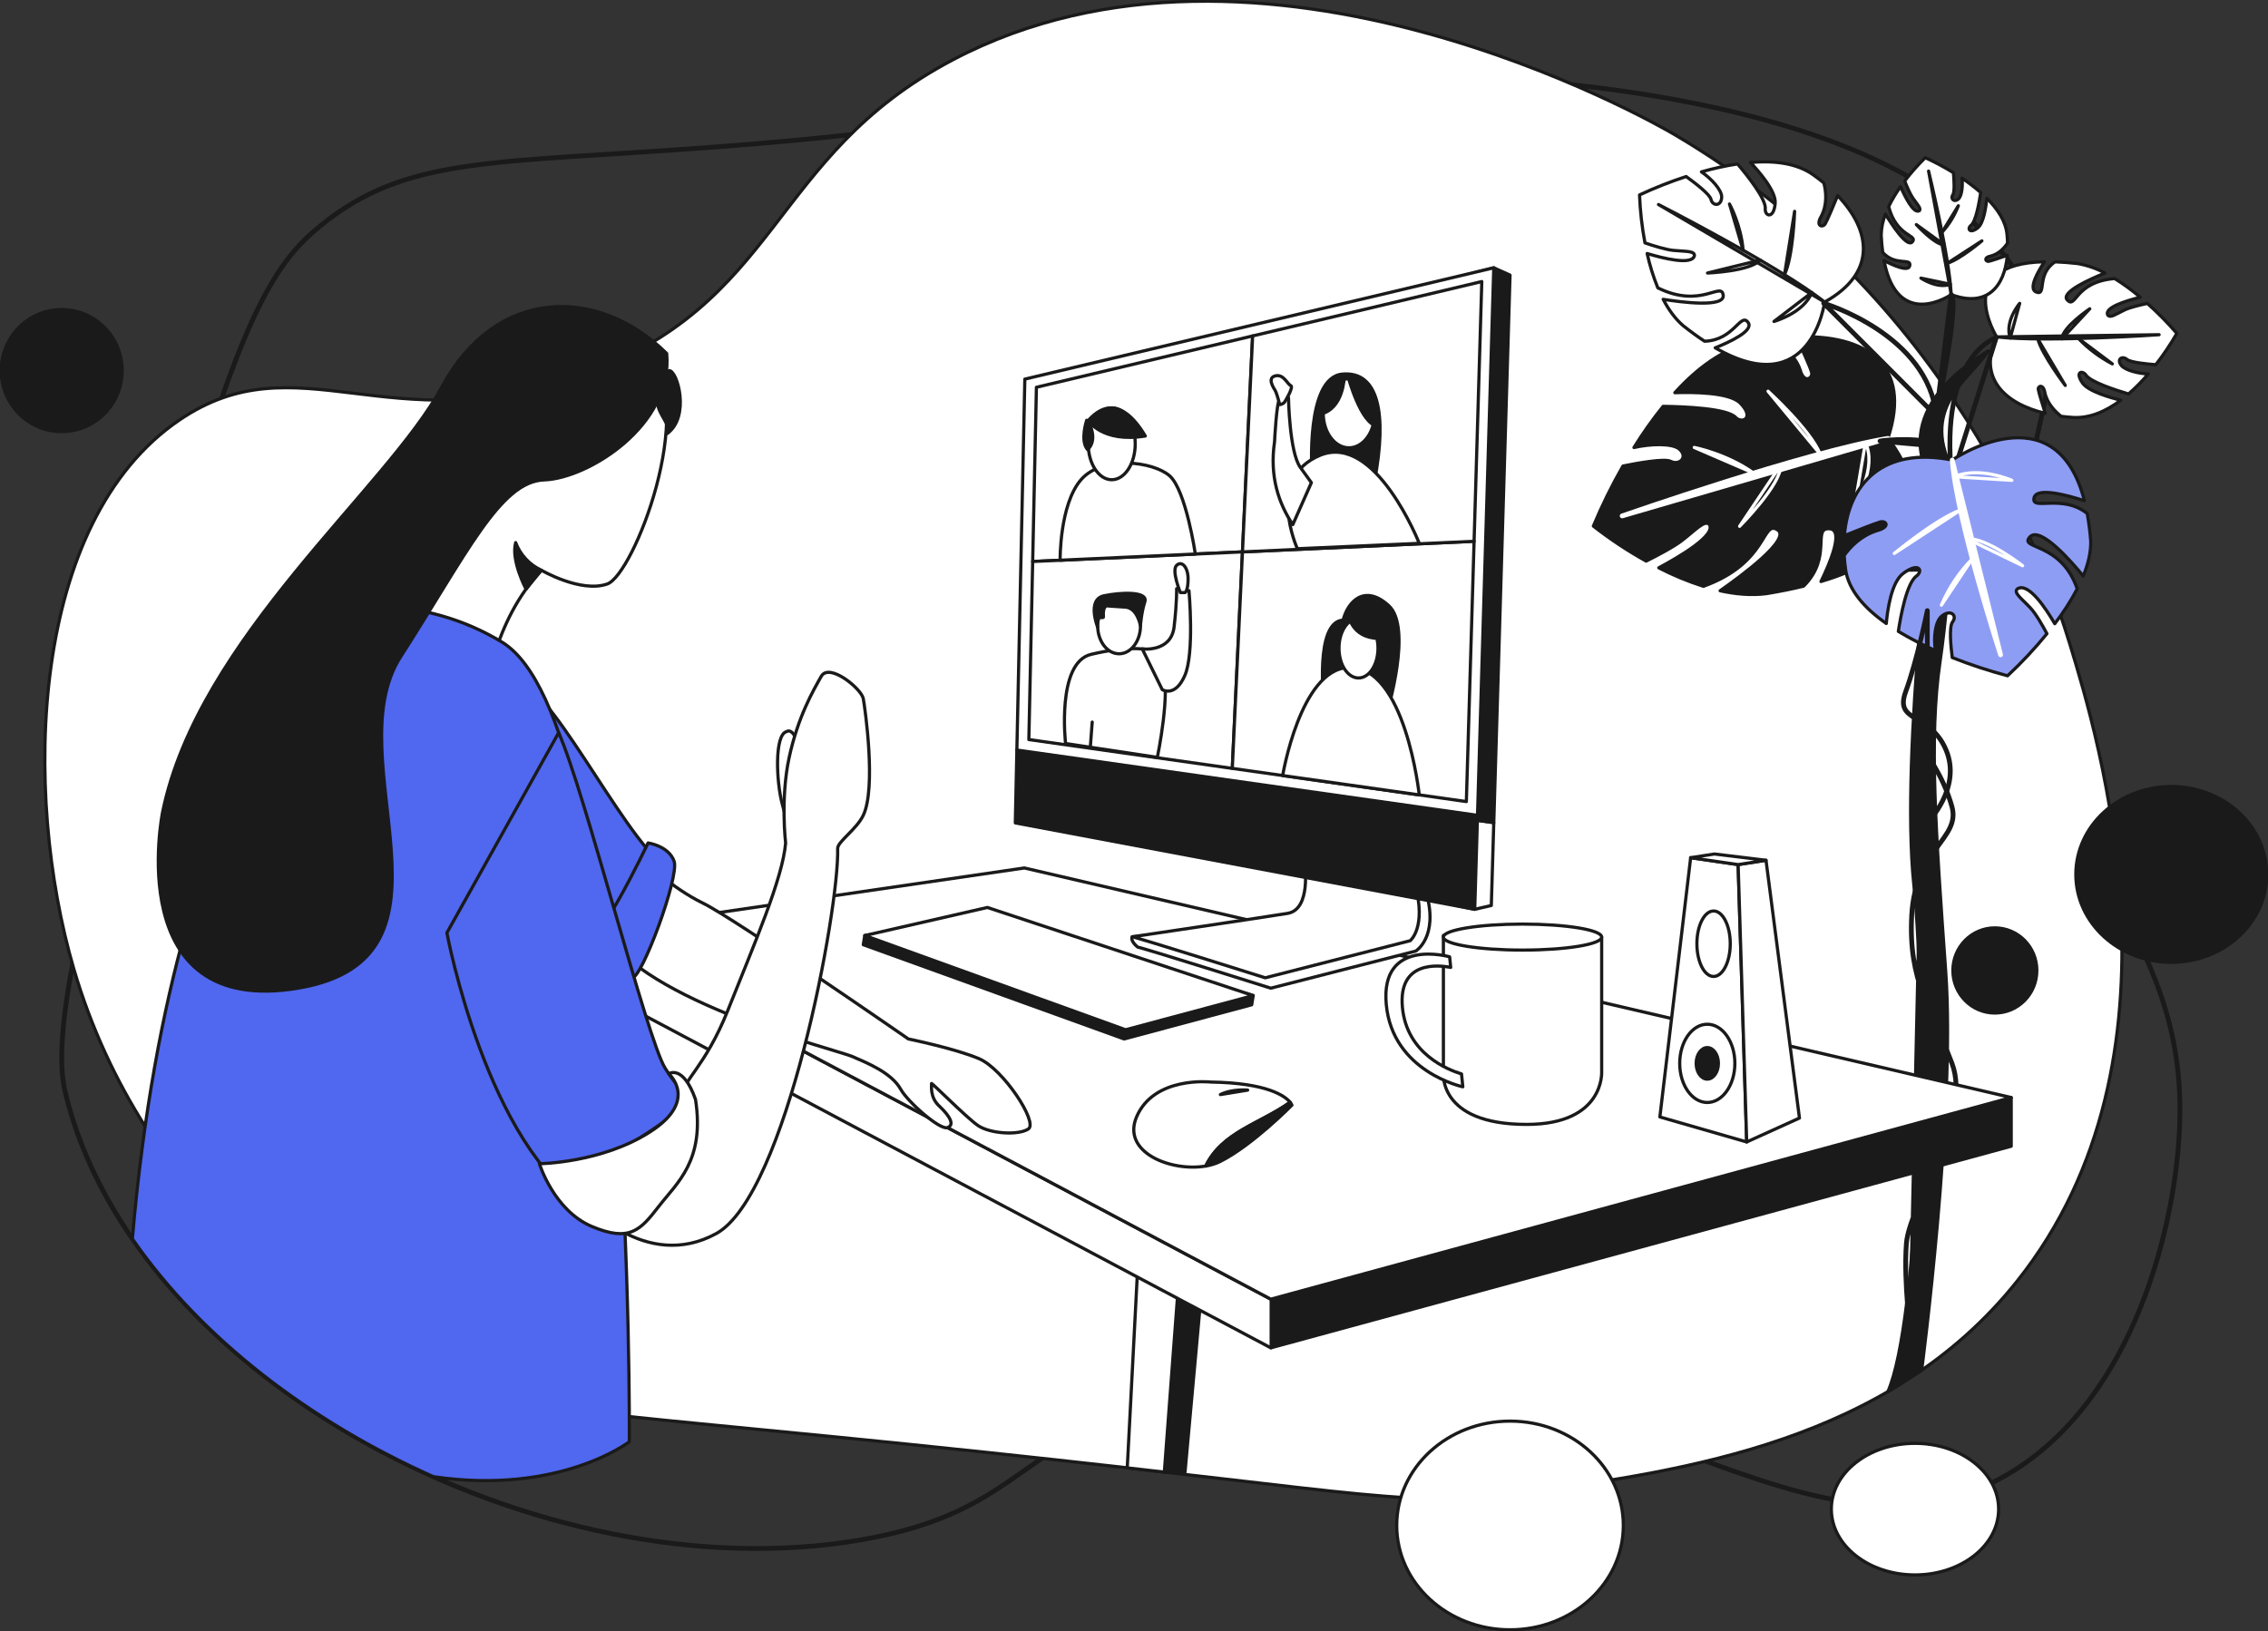 <?xml version="1.0" encoding="UTF-8"?> <svg xmlns="http://www.w3.org/2000/svg" width="1421" height="1022" viewBox="0 0 1421 1022" fill="none"><rect x="0" y="0" width="1421" height="1022" fill="#333333" stroke="none"/> <g clip-path="url(#clip0_1117_1429)"> <path d="M200.555 141.637C172.7 164.369 148.137 197.276 98.644 386.689C53.778 558.364 31.341 644.205 40.793 684.051C83.618 864.494 338.708 999.394 539.356 964.885C645.895 946.568 636.397 897.799 751.457 871.308C988.989 816.552 1125.29 1002.32 1258.28 923.617C1337.81 876.551 1363.81 765.883 1365.71 703.353C1369.47 581.104 1284.27 547.65 1269.3 386.72C1258.26 268.152 1301.21 250.882 1274.77 191.227C1210.17 45.215 907.24 45.262 814.804 45.27C673.789 45.27 702.37 72.925 448.46 92.078C307.594 102.706 254.606 97.532 200.555 141.637Z" stroke="#1A1A1A" stroke-width="3" stroke-linecap="round" stroke-linejoin="round"></path> <path d="M112.411 263.174C18.599 326.916 13.775 496.317 46.305 607.344C90.084 756.67 210.608 831.672 236.368 846.879C303.068 886.279 335.8 880.106 619.237 910.176C862.922 936.057 883.365 945.341 958.039 934.955C1055.42 921.389 1183.45 903.549 1263.79 802.798C1375.71 662.451 1314.67 462.09 1296.84 403.56C1281.06 351.735 1222.4 186.319 1048.93 84.177C1035.52 76.269 790.038 -63.945 597.199 37.369C481.318 98.282 489.902 190.984 363.068 235.644C243.552 277.724 186.514 212.81 112.411 263.174Z" fill="white" stroke="#1A1A1A" stroke-width="2" stroke-linecap="round" stroke-linejoin="round"></path> <path d="M1275.3 347.546C1269.34 358.697 1192.43 357.744 1153.67 356.541C1153.26 354.863 1152.86 353.191 1152.49 351.524C1151.8 348.515 1151.15 345.546 1150.55 342.584C1180.18 340.615 1282.15 334.746 1275.3 347.546Z" fill="white" stroke="#1A1A1A" stroke-width="2" stroke-linecap="round" stroke-linejoin="round"></path> <path d="M1281.24 246.225C1282.71 252.844 1287.67 257.947 1291.41 260.862C1293.75 261.174 1296.17 261.401 1298.63 261.565C1309.39 262.268 1319.68 257.595 1328.77 250.773C1322.39 249.21 1308.45 245.303 1304.77 239.989C1299.96 233.058 1304.43 231.847 1306.82 234.824C1309.3 239.263 1326.09 244.623 1333.64 246.85C1338.04 242.987 1342.16 238.809 1345.96 234.347C1339.7 234.05 1331.39 232.003 1329.04 228.924C1325.99 224.939 1329.72 222.727 1332.73 225.259C1334.93 227.111 1345.34 228.111 1350.71 228.51C1355.43 222.448 1359.73 216.073 1363.58 209.427L1363.88 208.888C1358.15 202.238 1351.98 195.973 1345.42 190.133C1341.12 191.04 1334.61 192.579 1331.17 194.205C1325.78 196.76 1322.26 199.495 1320.64 197.463C1317.99 192.642 1332.91 188.234 1340.96 186.257C1335.92 181.966 1330.57 178.048 1324.95 174.536C1299.77 176.591 1300.87 193.712 1295.31 188.055C1290.48 183.147 1310.61 174.419 1318.88 171.105C1313.56 168.235 1307.81 166.23 1301.86 165.166C1296.67 164.572 1291.93 164.213 1287.59 164.072C1275.61 172.02 1282.57 185.562 1275.8 183.007C1270.51 181.014 1277.09 169.816 1280.95 164.018C1222.38 165.19 1250.96 211.045 1250.96 211.045C1250.87 211.232 1250.79 211.42 1250.71 211.607C1239.35 236.613 1255.71 252.852 1281.45 258.994C1279.97 254.305 1277.29 245.709 1277.07 243.99C1276.73 241.693 1280.36 240.458 1281.24 246.225Z" fill="white" stroke="#1A1A1A" stroke-width="2" stroke-linecap="round" stroke-linejoin="round"></path> <path d="M1352.77 209.73C1352.77 209.73 1281.97 214.654 1250.93 211.098L1352.77 209.73Z" stroke="#1A1A1A" stroke-width="2" stroke-linecap="round" stroke-linejoin="round"></path> <path d="M1323.47 228.018C1315.58 223.903 1308.41 218.526 1302.25 212.1L1323.47 228.018Z" stroke="#1A1A1A" stroke-width="2" stroke-linecap="round" stroke-linejoin="round"></path> <path d="M1309.33 193.484C1309.33 193.484 1292.21 204.948 1291.83 212.317L1309.33 193.484Z" stroke="#1A1A1A" stroke-width="2" stroke-linecap="round" stroke-linejoin="round"></path> <path d="M1293.98 241.513C1293.98 241.513 1279.3 222.141 1276.78 212.365L1293.98 241.513Z" stroke="#1A1A1A" stroke-width="2" stroke-linecap="round" stroke-linejoin="round"></path> <path d="M1265.42 190.078C1265.42 190.078 1255.83 201.245 1259.48 211.826L1265.42 190.078Z" stroke="#1A1A1A" stroke-width="2" stroke-linecap="round" stroke-linejoin="round"></path> <path d="M1097.05 214.897C1101.1 214.038 1105.07 213.319 1108.98 212.74C1115.58 215.811 1124.47 221.735 1127.88 231.761C1130.22 240.677 1135.95 237.028 1135.07 233.37C1134.45 230.745 1128.76 218.039 1125.61 211.123C1169.01 209.318 1198.38 228.315 1182.83 274.724C1182.83 274.724 1236.63 335.81 1140.92 364.371C1146.36 353.212 1155.45 332.113 1146.45 331.332C1134.97 330.3 1148.44 349.008 1130.03 367.278C1122.92 369.023 1115.08 370.599 1106.52 372.006C1097.14 373.147 1087.38 372.295 1077.73 370.17C1090.78 361.05 1122.4 337.771 1113.76 332.043C1103.78 325.432 1108.19 352.595 1067.28 367.38C1057.64 364.31 1048.28 360.436 1039.29 355.799C1052.13 348.938 1075.9 335.028 1070.82 328.448C1067.85 325.901 1062.51 331.934 1054.06 338.513C1048.69 342.694 1038.27 348.149 1031.39 351.579C1019.81 345.142 1008.75 337.808 998.314 329.644C1003.72 316.734 1009.91 304.168 1016.86 292.018C1025.72 290.22 1042.9 287.087 1046.8 289.087C1052.12 291.807 1057.88 286.54 1052.27 281.484C1047.96 277.577 1033.97 278.069 1023.75 280.413C1029.31 271.454 1035.4 262.843 1042.01 254.626C1054.7 254.774 1083 255.806 1087.73 261.846C1092.11 265.574 1099.25 261.565 1090.3 252.555C1083.49 245.67 1060.06 245.678 1049.36 246.069C1063.2 230.862 1079.33 218.625 1097.05 214.897Z" fill="#1A1A1A" stroke="#1A1A1A" stroke-width="2" stroke-linecap="round" stroke-linejoin="round"></path> <path d="M1016.35 323.266C1016.35 323.266 1131.5 283.076 1182.87 274.691L1016.35 323.266Z" stroke="white" stroke-width="3" stroke-linecap="round" stroke-linejoin="round"></path> <path d="M1061.52 280.373C1061.52 280.373 1081.79 284.358 1098.69 296.432L1061.52 280.373Z" stroke="white" stroke-width="2" stroke-linecap="round" stroke-linejoin="round"></path> <path d="M1089.94 329.769C1089.94 329.769 1116.22 303.442 1115.74 291.369L1089.94 329.769Z" stroke="white" stroke-width="2" stroke-linecap="round" stroke-linejoin="round"></path> <path d="M1107.76 245.146C1107.76 245.146 1134.73 269.762 1140.3 284.43L1107.76 245.146Z" stroke="white" stroke-width="2" stroke-linecap="round" stroke-linejoin="round"></path> <path d="M1162.34 315.257C1162.34 315.257 1176.34 292.846 1168.75 277.412L1162.34 315.257Z" stroke="white" stroke-width="2" stroke-linecap="round" stroke-linejoin="round"></path> <path d="M1250.68 211.662C1250.68 211.662 1214.78 222.344 1222.88 299.809L1250.68 211.662Z" stroke="#1A1A1A" stroke-width="3" stroke-linecap="round" stroke-linejoin="round"></path> <path d="M1213.23 305.412C1213.23 305.412 1175.37 262.792 1245.68 219.875C1235.93 236.598 1200.25 255.423 1225.48 298.019C1235.93 322.244 1220.56 332.551 1220.56 332.551C1220.56 332.551 1197.67 334.458 1213.23 305.412Z" fill="#1A1A1A" stroke="#1A1A1A" stroke-width="2" stroke-linecap="round" stroke-linejoin="round"></path> <path d="M1212.77 298.59C1212.77 298.59 1190.4 472.07 1199.1 554.34C1207.8 636.61 1202.16 828.141 1182.84 872.019C1201.2 860.508 1204.01 858.578 1204.01 858.578C1204.01 858.578 1225.35 696.156 1219.08 608.884C1212.82 521.613 1208.52 462.09 1215.52 414.634C1222.52 367.177 1225.68 296.487 1220.21 291.744C1217.06 293.166 1214.45 295.567 1212.77 298.59V298.59Z" fill="#1A1A1A" stroke="#1A1A1A" stroke-width="2" stroke-linecap="round" stroke-linejoin="round"></path> <path d="M1156.34 356.876C1155.92 353.891 1155.63 350.948 1155.46 348.046C1159.12 342.873 1165.77 335.785 1175.85 332.542C1184.75 330.198 1181.79 326.111 1178.15 327.017C1175.53 327.666 1162.62 332.8 1155.58 335.613C1158.23 303.074 1179.69 279.693 1223.16 288.266C1223.16 288.266 1287.95 243.669 1305.98 313.756C1295.72 310.419 1276.15 305.02 1274.46 311.826C1272.28 320.531 1291.83 309.13 1307.72 321.75C1308.77 327.505 1309.51 333.312 1309.93 339.145C1310.09 346.116 1308.27 353.516 1305.24 360.924C1297.7 351.719 1278.3 329.494 1271.85 336.387C1264.43 344.342 1291.25 339.192 1301.47 368.981C1297.38 376.635 1292.68 383.94 1287.4 390.822C1282.04 381.617 1270.98 364.675 1264.03 368.942C1261.25 371.356 1266.56 374.967 1272.1 380.874C1275.62 384.633 1279.86 392.111 1282.49 397.074C1274.88 406.415 1266.64 415.227 1257.83 423.447C1246.06 420.322 1234.49 416.51 1223.17 412.03C1222.32 405.49 1221.03 392.768 1223.36 389.697C1226.54 385.516 1222.01 381.538 1216.54 386.086C1212.31 389.603 1211.36 400.09 1212.63 407.623C1204.63 404.125 1196.87 400.118 1189.39 395.628C1190.83 386.063 1194.7 364.698 1201.05 360.729C1205.11 357.189 1201.95 352.086 1192.29 359.424C1184.91 365.019 1182.55 382.64 1181.83 390.681C1168.45 381.273 1158.2 369.957 1156.34 356.876Z" fill="#8E9DF4" stroke="#1A1A1A" stroke-width="2" stroke-linecap="round" stroke-linejoin="round"></path> <path d="M1253.44 410.295C1253.44 410.295 1226.08 326.353 1223.16 288.289L1253.44 410.295Z" stroke="white" stroke-width="3" stroke-linecap="round" stroke-linejoin="round"></path> <path d="M1216.37 379.195C1220.95 368.383 1227.52 358.528 1235.74 350.141L1216.37 379.195Z" stroke="white" stroke-width="2" stroke-linecap="round" stroke-linejoin="round"></path> <path d="M1267.24 354.478C1267.24 354.478 1244.34 336.505 1232.56 337.669L1267.24 354.478Z" stroke="white" stroke-width="2" stroke-linecap="round" stroke-linejoin="round"></path> <path d="M1186.84 346.788C1186.84 346.788 1213.49 324.829 1228.27 319.648L1186.84 346.788Z" stroke="white" stroke-width="2" stroke-linecap="round" stroke-linejoin="round"></path> <path d="M1260.48 300.972C1260.48 300.972 1240.15 291.954 1224.38 298.705L1260.48 300.972Z" stroke="white" stroke-width="2" stroke-linecap="round" stroke-linejoin="round"></path> <path d="M1135.98 109.472C1138.33 111.144 1140.58 112.858 1142.71 114.614C1144.11 119.873 1145.01 127.984 1141.1 135.509C1137.31 141.823 1141.99 142.816 1143.57 140.268C1144.72 138.432 1149.05 128.172 1151.34 122.561C1172.54 144.676 1175.81 171.166 1143.21 189.265C1143.21 189.265 1134.85 252.718 1074.66 217.944C1083.26 214.505 1099.03 207.339 1095.3 202.096C1090.52 195.383 1086.56 213.216 1067.99 213.817C1063.71 211.012 1059.2 207.746 1054.45 203.964C1049.45 199.619 1045.38 193.93 1042.05 187.553C1053.11 189.319 1080.56 192.93 1079.67 185.06C1078.64 175.98 1065.84 193.789 1038.7 180.372C1035.86 173.401 1033.62 166.202 1032 158.851C1041.73 161.797 1060.41 166.548 1061.65 160.101C1061.65 157.061 1055.87 157.648 1048.36 156.89C1043.56 156.405 1035.72 153.951 1030.64 152.201C1028.76 142.278 1027.63 132.23 1027.24 122.139C1036.74 117.707 1046.49 113.858 1056.45 110.613C1061.56 114.309 1071.31 121.693 1072 124.913C1072.98 129.289 1078.55 129.367 1078.71 123.506C1078.83 118.982 1072.05 111.785 1066.02 107.69C1073.45 105.56 1081 103.9 1088.64 102.72C1094.46 109.573 1107.08 125.249 1105.99 131.211C1105.99 135.666 1111.46 137.189 1112.24 127.304C1112.83 119.755 1101.91 107.268 1096.72 101.782C1111.46 100.532 1125.66 102.165 1135.98 109.472Z" fill="white" stroke="#1A1A1A" stroke-width="2" stroke-linecap="round" stroke-linejoin="round"></path> <path d="M1039.11 128.156C1039.11 128.156 1114.71 166.673 1143.21 189.273L1039.11 128.156Z" stroke="#1A1A1A" stroke-width="2" stroke-linecap="round" stroke-linejoin="round"></path> <path d="M1083.6 127.812C1083.6 127.812 1090.86 140.894 1092.13 156.781L1083.6 127.812Z" stroke="#1A1A1A" stroke-width="2" stroke-linecap="round" stroke-linejoin="round"></path> <path d="M1069.83 171.072C1069.83 171.072 1096.47 170.096 1102.84 162.961L1069.83 171.072Z" stroke="#1A1A1A" stroke-width="2" stroke-linecap="round" stroke-linejoin="round"></path> <path d="M1124.4 132.416C1124.4 132.416 1123.49 160.806 1118.06 172.121L1124.4 132.416Z" stroke="#1A1A1A" stroke-width="2" stroke-linecap="round" stroke-linejoin="round"></path> <path d="M1111.47 201.432C1111.47 201.432 1130.24 196.142 1135.15 183.303L1111.47 201.432Z" stroke="#1A1A1A" stroke-width="2" stroke-linecap="round" stroke-linejoin="round"></path> <path d="M1247.21 160.476C1252.41 159.163 1255.9 155.233 1257.83 152.287C1257.77 150.479 1257.65 148.655 1257.47 146.816C1256.69 138.611 1251.54 130.93 1244.82 124.217C1244.37 129.125 1242.96 139.846 1239.12 142.8C1234.1 146.707 1232.53 143.308 1234.65 141.401C1237.94 139.377 1240.12 126.444 1241 120.638C1237.28 117.399 1233.37 114.4 1229.27 111.659C1229.83 116.348 1229.22 122.803 1227.02 124.686C1224.17 127.124 1221.88 124.358 1223.56 121.99C1224.79 120.255 1224.27 112.316 1223.91 108.213C1218.38 104.817 1212.65 101.749 1206.76 99.023L1206.28 98.812C1201.62 103.354 1197.3 108.236 1193.37 113.418C1194.66 116.661 1196.74 121.568 1198.51 124.131C1201.28 128.156 1203.98 130.75 1202.51 132.047C1198.92 134.212 1193.43 122.99 1190.79 116.942C1187.96 120.895 1185.46 125.078 1183.33 129.445C1188.23 148.536 1202.03 147.176 1198.13 151.583C1194.76 155.397 1185.07 140.362 1181.31 134.165C1179.65 138.347 1178.75 142.794 1178.66 147.293C1178.84 151.255 1179.16 154.873 1179.61 158.179C1187.61 167.048 1197.74 161.304 1196.53 166.571C1195.59 170.65 1185.59 165.993 1180.41 163.235C1188.88 207.738 1222.55 184.599 1222.55 184.599L1223.03 184.779C1244.88 192.648 1255.97 179.715 1257.67 159.952C1254.04 161.226 1247.37 163.516 1246.02 163.742C1244.1 164.047 1242.63 161.32 1247.21 160.476Z" fill="white" stroke="#1A1A1A" stroke-width="2" stroke-linecap="round" stroke-linejoin="round"></path> <path d="M1208.33 107.197C1208.33 107.197 1221.42 160.882 1222.51 184.56L1208.33 107.197Z" stroke="#1A1A1A" stroke-width="2" stroke-linecap="round" stroke-linejoin="round"></path> <path d="M1226.97 128.938C1224.63 135.071 1221.16 140.712 1216.74 145.567L1226.97 128.938Z" stroke="#1A1A1A" stroke-width="2" stroke-linecap="round" stroke-linejoin="round"></path> <path d="M1200.67 140.73C1200.67 140.73 1212.2 153.398 1218.25 153.468L1200.67 140.73Z" stroke="#1A1A1A" stroke-width="2" stroke-linecap="round" stroke-linejoin="round"></path> <path d="M1241.74 150.936C1241.74 150.936 1227.86 162.657 1220.22 164.876L1241.74 150.936Z" stroke="#1A1A1A" stroke-width="2" stroke-linecap="round" stroke-linejoin="round"></path> <path d="M1203.54 174.262C1203.54 174.262 1213.85 181.217 1222 178.114L1203.54 174.262Z" stroke="#1A1A1A" stroke-width="2" stroke-linecap="round" stroke-linejoin="round"></path> <path d="M1222.51 184.592C1222.51 184.592 1228.56 185.475 1213.23 259.344L1222.51 184.592Z" stroke="#1A1A1A" stroke-width="3" stroke-linecap="round" stroke-linejoin="round"></path> <path d="M1142.62 190.039C1142.62 190.039 1208.2 209.411 1213.23 260.72L1142.62 190.039Z" stroke="#1A1A1A" stroke-width="3" stroke-linecap="round" stroke-linejoin="round"></path> <path d="M1177.93 276.38C1179.54 275.794 1207.13 273.293 1216.23 279.756L1177.93 276.38Z" stroke="#1A1A1A" stroke-width="3" stroke-linecap="round" stroke-linejoin="round"></path> <path d="M1197.02 839.041C1197.4 837.182 1192.57 804.127 1194.43 779.246C1196.29 754.365 1235.94 700.422 1222.99 666.304C1210.03 632.186 1195.54 615.096 1197.77 573.5C1199.99 531.904 1228.51 525.598 1222.99 505.515C1217.46 485.432 1205.2 469.951 1205.2 469.951L1197.02 839.041Z" stroke="#1A1A1A" stroke-width="3" stroke-linecap="round" stroke-linejoin="round"></path> <path d="M1207.57 515.47C1207.57 515.47 1229.35 493.832 1219.3 469.974C1209.24 446.117 1186.75 453.22 1193.97 433.497C1201.2 413.773 1207.55 382.617 1207.55 382.617L1207.57 515.47Z" stroke="#1A1A1A" stroke-width="3" stroke-linecap="round" stroke-linejoin="round"></path> <path d="M1260.11 687.715L796.439 813.996V844.495L1260.11 718.222V687.715Z" fill="#1A1A1A" stroke="#1A1A1A" stroke-width="2" stroke-linecap="round" stroke-linejoin="round"></path> <path d="M753.043 805.986L742.458 922.413H729.512L738.26 805.986H753.043Z" fill="#1A1A1A" stroke="#1A1A1A" stroke-width="2" stroke-linecap="round" stroke-linejoin="round"></path> <path d="M712.891 792.615L706.277 919.764L729.511 922.413L738.556 802.086L712.891 792.615Z" fill="white" stroke="#1A1A1A" stroke-width="2" stroke-linecap="round" stroke-linejoin="round"></path> <path d="M796.213 814.058L363.6 584.479V614.978L796.213 844.558L796.44 844.495V813.996L796.213 814.058Z" fill="white" stroke="#1A1A1A" stroke-width="2" stroke-linecap="round" stroke-linejoin="round"></path> <path d="M1260.11 687.715L796.213 814.058L363.6 584.479L641.807 543.867L1260.11 687.715Z" fill="white" stroke="#1A1A1A" stroke-width="2" stroke-linecap="round" stroke-linejoin="round"></path> <path d="M540.887 591.965L704.323 651.011L784.25 629.584L785.181 623.825L617.703 574.375L541.817 586.206L540.887 591.965Z" fill="#1A1A1A" stroke="#1A1A1A" stroke-width="2" stroke-linecap="round" stroke-linejoin="round"></path> <path d="M541.818 586.205L705.247 645.251L785.182 623.824L618.635 568.615L541.818 586.205Z" fill="white" stroke="#1A1A1A" stroke-width="2" stroke-linecap="round" stroke-linejoin="round"></path> <path d="M403.9 539.711C403.9 539.711 420.895 556.418 440.4 565.889C459.905 575.36 569.126 651.012 569.126 651.012C569.126 651.012 598.38 656.974 613.429 663.374C628.478 669.774 650.484 703.228 644.355 707.385C638.226 711.542 620.121 710.448 612.592 705.158C605.064 699.867 583.331 677.807 583.612 678.964C583.894 680.12 582.221 687.607 588.905 693.459C595.034 699.305 598.341 704.892 593.595 706.556C588.85 708.221 568.696 690.381 564.357 682.566C558.502 672.04 542.898 665.882 533.978 661.983C525.058 658.084 401.859 627.443 378.492 582.878C372.692 555.605 403.9 539.711 403.9 539.711Z" fill="white" stroke="#1A1A1A" stroke-width="2" stroke-linecap="round" stroke-linejoin="round"></path> <path d="M415.898 542.491C388.537 520.924 342.756 424.869 322.454 427.299L309.375 560.144C309.375 560.144 338.097 592.457 377.873 603.124C397.871 593.684 412.506 564.512 415.898 542.491Z" fill="#5067EF" stroke="#1A1A1A" stroke-width="2" stroke-linecap="round" stroke-linejoin="round"></path> <path d="M406.033 528.191C406.033 528.191 371.049 602.194 361.418 594.715C385.598 611.751 390.062 611.766 396.003 612.689C401.945 613.611 425.71 549.392 422.38 539.71C419.05 530.028 406.033 528.191 406.033 528.191Z" fill="#5067EF" stroke="#1A1A1A" stroke-width="2" stroke-linecap="round" stroke-linejoin="round"></path> <path d="M309.36 411.467C315.372 391.869 324.292 373.419 339.2 357.313C339.2 357.313 363.99 371.77 380.517 365.909C397.043 360.048 437.406 256.351 406.205 222.398C375.005 188.444 298.799 212.301 280.435 291.227C262.071 370.152 236.875 403.895 236.875 403.895L309.36 411.467Z" fill="white" stroke="#1A1A1A" stroke-width="2" stroke-linecap="round" stroke-linejoin="round"></path> <path d="M394.291 903.4C394.291 903.4 397.676 452.657 314.411 402.285C268.497 374.521 224.656 380.491 224.656 380.491C224.656 380.491 110.159 461.433 82.922 776.229C126.06 838.705 194.222 890.85 271.57 925.296C350.724 936.948 394.291 903.4 394.291 903.4Z" fill="#5067EF" stroke="#1A1A1A" stroke-width="2" stroke-linecap="round" stroke-linejoin="round"></path> <path d="M279.996 584.519C279.996 584.519 305.091 719.443 368.992 756.983C398.105 751.607 413.342 727.343 425.115 703.064C427.461 697.711 428.969 691.459 430.916 685.333C424.826 681.308 420.816 675.846 416.75 669.344C405.274 650.996 366.162 494.966 350.011 459.137L279.996 584.519Z" fill="#5067EF" stroke="#1A1A1A" stroke-width="2" stroke-linecap="round" stroke-linejoin="round"></path> <path d="M101.856 508.991C101.856 508.991 75.683 637.851 186.787 619.175C297.892 600.498 209.74 475.694 251.056 411.452C292.373 347.21 313.379 301.628 340.959 300.706C368.54 299.784 421.849 266.471 417.705 221.484C375.005 179.286 310.736 179.286 276.761 242.582C242.785 305.879 124.121 399.761 101.856 508.991Z" fill="#1A1A1A" stroke="#1A1A1A" stroke-width="2" stroke-linecap="round" stroke-linejoin="round"></path> <path d="M500.587 466.732C500.587 466.732 496.897 455.675 492.769 458.457C485.264 460.324 486.257 489.574 490.166 504.03L494.075 518.518L500.587 466.732Z" fill="white" stroke="#1A1A1A" stroke-width="2" stroke-linecap="round" stroke-linejoin="round"></path> <path d="M540.888 437.763C539.77 431.636 519.538 414.921 514.519 423.838C509.5 432.754 500.033 448.906 494.459 474.561C488.885 500.216 492.231 528.254 492.231 528.254C490.331 550.548 472.796 590.965 455.973 633.209C441.823 668.726 426.266 678.736 429.815 683.401C440.251 698.131 361.137 728.725 363.599 746.159C364.819 754.755 404.861 797.031 448.757 772.954C492.653 748.878 525.894 569.498 524.831 531.598C524.831 527.363 536.729 519.619 540.888 510.851C549.073 493.652 542.006 443.858 540.888 437.763Z" fill="white" stroke="#1A1A1A" stroke-width="2" stroke-linecap="round" stroke-linejoin="round"></path> <path d="M419.026 672.82C419.026 672.82 438.007 689.395 407.542 709.079C377.077 728.764 337.965 729.193 337.965 729.193C337.965 729.193 347.002 758.474 370.799 768.5C394.596 778.526 401.288 770.727 412.788 755.872C424.287 741.017 441.713 727.279 435.772 688.933C427.954 666.717 419.026 672.82 419.026 672.82Z" fill="white" stroke="#1A1A1A" stroke-width="2" stroke-linecap="round" stroke-linejoin="round"></path> <path d="M323.089 339.998C325.972 347.664 331.761 353.885 339.201 357.315L329.577 369.138C329.577 369.138 320.024 351.141 323.089 339.998Z" fill="#1A1A1A" stroke="#1A1A1A" stroke-width="2" stroke-linecap="round" stroke-linejoin="round"></path> <path d="M419.222 232.205C415.589 238.48 413.136 245.366 411.982 252.523C412.811 260.603 420.582 265.807 417.932 271.746C432.598 261.173 424.498 232.205 419.222 232.205Z" fill="#1A1A1A" stroke="#1A1A1A" stroke-width="2" stroke-linecap="round" stroke-linejoin="round"></path> <path d="M712.893 593.497C714.73 593.497 796.213 619.191 796.213 619.191L887.039 595.943C887.039 595.943 901.204 587.238 893.856 560.317C824.685 547.47 820.925 547.908 820.925 547.908C820.925 547.908 825.209 576.36 810.215 578.806C797.917 580.814 709.367 586.996 709.367 586.996C708.046 589.848 712.893 593.497 712.893 593.497Z" fill="white" stroke="#1A1A1A" stroke-width="2" stroke-linecap="round" stroke-linejoin="round"></path> <path d="M709.396 586.996C711.234 586.996 792.717 612.689 792.717 612.689L883.543 589.441C883.543 589.441 893.948 581.182 886.599 554.277L817.437 541.422C817.437 541.422 821.721 569.874 806.719 572.32C791.716 574.766 709.396 586.996 709.396 586.996Z" fill="white" stroke="#1A1A1A" stroke-width="2" stroke-linecap="round" stroke-linejoin="round"></path> <path d="M647.301 474.561L648.083 510.882L923.976 569.779L934.373 567.38L935.913 515.469L647.301 474.561Z" fill="white" stroke="#1A1A1A" stroke-width="2" stroke-linecap="round" stroke-linejoin="round"></path> <path d="M946.099 172.386L935.913 167.799L652.288 242.137L647.301 474.561L935.913 515.47L946.099 172.386Z" fill="#1A1A1A" stroke="#1A1A1A" stroke-width="2" stroke-linecap="round" stroke-linejoin="round"></path> <path d="M637.116 469.975L636.139 515.634L923.977 569.78L925.728 510.883L637.116 469.975Z" fill="#1A1A1A" stroke="#1A1A1A" stroke-width="2" stroke-linecap="round" stroke-linejoin="round"></path> <path d="M935.914 167.799L642.103 237.55L637.115 469.974L925.728 510.883L935.914 167.799Z" fill="white" stroke="#1A1A1A" stroke-width="2" stroke-linecap="round" stroke-linejoin="round"></path> <path d="M784.829 210.504L649.357 242.66L647.02 351.828L778.466 345.81L784.829 210.504Z" fill="white" stroke="#1A1A1A" stroke-width="2" stroke-linecap="round" stroke-linejoin="round"></path> <path d="M647.019 351.828L644.619 463.41L772.086 481.477L778.465 345.811L647.019 351.828Z" fill="white" stroke="#1A1A1A" stroke-width="2" stroke-linecap="round" stroke-linejoin="round"></path> <path d="M778.467 345.812L772.088 481.478L918.731 502.264L923.578 339.17L778.467 345.812Z" fill="white" stroke="#1A1A1A" stroke-width="2" stroke-linecap="round" stroke-linejoin="round"></path> <path d="M928.409 176.418L784.83 210.504L778.467 345.811L923.578 339.169L928.409 176.418Z" fill="white" stroke="#1A1A1A" stroke-width="2" stroke-linecap="round" stroke-linejoin="round"></path> <path d="M904.354 586.137V671.494C904.354 671.494 900.234 704.548 956.467 704.556C1005.51 704.556 1003.52 671.494 1003.52 671.494V587.176L904.354 586.137Z" fill="white" stroke="#1A1A1A" stroke-width="2" stroke-linecap="round" stroke-linejoin="round"></path> <path d="M953.933 595.318C981.315 595.318 1003.51 591.673 1003.51 587.176C1003.51 582.679 981.315 579.033 953.933 579.033C926.551 579.033 904.354 582.679 904.354 587.176C904.354 591.673 926.551 595.318 953.933 595.318Z" fill="white" stroke="#1A1A1A" stroke-width="2" stroke-linecap="round" stroke-linejoin="round"></path> <path d="M916.519 680.987C916.519 680.987 872.451 671.61 868.55 629.366C864.649 587.121 908.256 599.538 908.256 599.538L908.928 606.188C901.071 604.625 875.969 601.929 878.674 631.194C881.378 660.459 907.677 670.524 915.698 672.915L916.519 680.987Z" fill="white" stroke="#1A1A1A" stroke-width="2" stroke-linecap="round" stroke-linejoin="round"></path> <path d="M1199.82 986.842C1228.76 986.842 1252.22 968.387 1252.22 945.621C1252.22 922.856 1228.76 904.4 1199.82 904.4C1170.88 904.4 1147.42 922.856 1147.42 945.621C1147.42 968.387 1170.88 986.842 1199.82 986.842Z" fill="white" stroke="#1A1A1A" stroke-width="2" stroke-linecap="round" stroke-linejoin="round"></path> <path d="M38.658 270.448C59.576 270.448 76.534 253.326 76.534 232.205C76.534 211.083 59.576 193.961 38.658 193.961C17.739 193.961 0.781 211.083 0.781 232.205C0.781 253.326 17.739 270.448 38.658 270.448Z" fill="#1A1A1A" stroke="#1A1A1A" stroke-width="2" stroke-linecap="round" stroke-linejoin="round"></path> <path d="M1249.86 634.765C1264.39 634.765 1276.17 622.821 1276.17 608.087C1276.17 593.352 1264.39 581.408 1249.86 581.408C1235.33 581.408 1223.56 593.352 1223.56 608.087C1223.56 622.821 1235.33 634.765 1249.86 634.765Z" fill="#1A1A1A" stroke="#1A1A1A" stroke-width="2" stroke-linecap="round" stroke-linejoin="round"></path> <path d="M946.1 1021.22C985.307 1021.22 1017.09 991.95 1017.09 955.844C1017.09 919.738 985.307 890.469 946.1 890.469C906.892 890.469 875.107 919.738 875.107 955.844C875.107 991.95 906.892 1021.22 946.1 1021.22Z" fill="white" stroke="#1A1A1A" stroke-width="2" stroke-linecap="round" stroke-linejoin="round"></path> <path d="M1360.4 602.984C1393.43 602.984 1420.21 578.326 1420.21 547.908C1420.21 517.49 1393.43 492.832 1360.4 492.832C1327.38 492.832 1300.6 517.49 1300.6 547.908C1300.6 578.326 1327.38 602.984 1360.4 602.984Z" fill="#1A1A1A" stroke="#1A1A1A" stroke-width="2" stroke-linecap="round" stroke-linejoin="round"></path> <path d="M1059.27 537.428L1039.98 699.881L1094.39 715.549L1089.01 541.749L1059.27 537.428Z" fill="white" stroke="#1A1A1A" stroke-width="2" stroke-linecap="round" stroke-linejoin="round"></path> <path d="M1106.48 539.039L1089.02 541.751L1094.39 715.551L1127.44 700.571L1106.48 539.039Z" fill="white" stroke="#1A1A1A" stroke-width="2" stroke-linecap="round" stroke-linejoin="round"></path> <path d="M1073.63 611.846C1079.4 611.846 1084.08 602.662 1084.08 591.333C1084.08 580.004 1079.4 570.82 1073.63 570.82C1067.86 570.82 1063.18 580.004 1063.18 591.333C1063.18 602.662 1067.86 611.846 1073.63 611.846Z" fill="white" stroke="#1A1A1A" stroke-width="2" stroke-linecap="round" stroke-linejoin="round"></path> <path d="M1069.69 690.817C1079.23 690.817 1086.97 679.841 1086.97 666.303C1086.97 652.764 1079.23 641.789 1069.69 641.789C1060.15 641.789 1052.41 652.764 1052.41 666.303C1052.41 679.841 1060.15 690.817 1069.69 690.817Z" fill="white" stroke="#1A1A1A" stroke-width="2" stroke-linecap="round" stroke-linejoin="round"></path> <path d="M1069.69 676.188C1073.54 676.188 1076.66 671.763 1076.66 666.303C1076.66 660.844 1073.54 656.418 1069.69 656.418C1065.84 656.418 1062.72 660.844 1062.72 666.303C1062.72 671.763 1065.84 676.188 1069.69 676.188Z" fill="#1A1A1A" stroke="#1A1A1A" stroke-width="2" stroke-linecap="round" stroke-linejoin="round"></path> <path d="M1074.19 535.115L1106.48 539.038L1089.01 541.75L1059.27 537.428L1074.19 535.115Z" fill="white" stroke="#1A1A1A" stroke-width="2" stroke-linecap="round" stroke-linejoin="round"></path> <path d="M758.491 678.009C758.491 678.009 723.14 674.102 712.125 699.811C702.556 722.121 733.826 734.398 755.458 730.639C765.746 709.329 789.512 704.125 808.329 690.676C805.264 686.933 794.421 678.548 758.491 678.009Z" fill="white" stroke="#1A1A1A" stroke-width="2" stroke-linecap="round" stroke-linejoin="round"></path> <path d="M755.459 730.647C758.579 730.14 761.61 729.184 764.457 727.81C784.658 717.714 809.448 692.473 809.448 692.473C809.173 691.821 808.795 691.217 808.33 690.684C789.513 704.124 765.747 709.329 755.459 730.647Z" fill="#1A1A1A" stroke="#1A1A1A" stroke-width="2" stroke-linecap="round" stroke-linejoin="round"></path> <path d="M781.711 683.066C781.711 683.066 772.056 682.136 764.621 685.856L781.711 683.066Z" fill="white" stroke="#1A1A1A" stroke-width="2" stroke-linecap="round" stroke-linejoin="round"></path> <path d="M822.011 296.268C822.011 296.268 817.876 236.659 840.914 234.432C863.953 232.205 869.019 259.821 861.295 300.909C848.128 300.052 835.015 298.503 822.011 296.268V296.268Z" fill="#1A1A1A" stroke="#1A1A1A" stroke-width="2" stroke-linecap="round" stroke-linejoin="round"></path> <path d="M812.865 343.835C812.865 343.835 792.539 299.347 827.218 285.227C861.897 271.106 889.227 340.459 889.227 340.459L812.865 343.835Z" fill="white" stroke="#1A1A1A" stroke-width="2" stroke-linecap="round" stroke-linejoin="round"></path> <path d="M845.175 280.585C854.073 280.585 861.287 270.901 861.287 258.955C861.287 247.008 854.073 237.324 845.175 237.324C836.276 237.324 829.062 247.008 829.062 258.955C829.062 270.901 836.276 280.585 845.175 280.585Z" fill="white" stroke="#1A1A1A" stroke-width="2" stroke-linecap="round" stroke-linejoin="round"></path> <path d="M829.579 440.92C829.579 440.92 823.395 389.454 841.532 388.563C844.44 376.881 855.033 365.737 870.082 379.483C885.131 393.228 869.152 445.999 869.152 445.999L829.579 440.92Z" fill="#1A1A1A" stroke="#1A1A1A" stroke-width="2" stroke-linecap="round" stroke-linejoin="round"></path> <path d="M803.654 485.956C803.654 485.956 814.669 419.799 844.603 418.26C880.471 416.408 889.219 498.084 889.219 498.084L803.654 485.956Z" fill="white" stroke="#1A1A1A" stroke-width="2" stroke-linecap="round" stroke-linejoin="round"></path> <path d="M851.155 424.816C857.903 424.816 863.374 416.461 863.374 406.155C863.374 395.849 857.903 387.494 851.155 387.494C844.406 387.494 838.936 395.849 838.936 406.155C838.936 416.461 844.406 424.816 851.155 424.816Z" fill="white" stroke="#1A1A1A" stroke-width="2" stroke-linecap="round" stroke-linejoin="round"></path> <path d="M664.21 351.039C664.21 351.039 663.796 316.14 677.305 300.589C690.814 285.038 722.561 289.141 732.81 298.143C743.059 307.145 748.93 347.163 748.93 347.163L664.21 351.039Z" fill="white" stroke="#1A1A1A" stroke-width="2" stroke-linecap="round" stroke-linejoin="round"></path> <path d="M696.545 300.597C704.679 300.597 711.273 290.521 711.273 278.091C711.273 265.662 704.679 255.586 696.545 255.586C688.411 255.586 681.816 265.662 681.816 278.091C681.816 290.521 688.411 300.597 696.545 300.597Z" fill="white" stroke="#1A1A1A" stroke-width="2" stroke-linecap="round" stroke-linejoin="round"></path> <path d="M681.871 263.464C681.871 263.464 690.471 277.67 717.59 273.208C709.295 259.283 696.553 247.03 681.871 263.464Z" fill="#1A1A1A" stroke="#1A1A1A" stroke-width="2" stroke-linecap="round" stroke-linejoin="round"></path> <path d="M680.855 263.346C680.855 263.346 676.54 276.161 681.418 281.733C687.688 276.052 683.365 265.612 680.855 263.346Z" fill="#1A1A1A" stroke="#1A1A1A" stroke-width="2" stroke-linecap="round" stroke-linejoin="round"></path> <path d="M844.861 385.119C844.861 385.119 846.495 399.466 863.374 400.021C862.287 390.831 847.324 384.541 844.861 385.119Z" fill="#1A1A1A" stroke="#1A1A1A" stroke-width="2" stroke-linecap="round" stroke-linejoin="round"></path> <path d="M844.721 236.293C844.721 236.293 852.538 265.542 862.928 267.027C863.139 253.461 859.207 235.644 844.721 236.293Z" fill="#1A1A1A" stroke="#1A1A1A" stroke-width="2" stroke-linecap="round" stroke-linejoin="round"></path> <path d="M842.211 236.276C842.211 236.276 841.844 256.343 827.162 259.5C828.374 248.638 835.566 235.893 842.211 236.276Z" fill="#1A1A1A" stroke="#1A1A1A" stroke-width="2" stroke-linecap="round" stroke-linejoin="round"></path> <path d="M809.995 328.713C801.294 315.741 795.306 298.69 798.558 276.825C798.558 276.825 799.856 250.405 801.904 250.217C803.722 249.969 805.522 249.598 807.29 249.107C807.29 249.107 807.838 283.405 814.717 292.868L821.636 302.417L809.995 328.713Z" fill="white" stroke="#1A1A1A" stroke-width="2" stroke-linecap="round" stroke-linejoin="round"></path> <path d="M667.627 465.879C667.627 465.879 661.795 415.249 683.59 410.029C694.488 407.419 706.074 405.81 715.643 406.615C725.212 407.419 725.251 411.147 728.151 418.203C733.983 432.324 725.126 474.561 725.126 474.561L667.627 465.879Z" fill="white" stroke="#1A1A1A" stroke-width="2" stroke-linecap="round" stroke-linejoin="round"></path> <path d="M684.325 452.455L683.129 468.201L684.325 452.455Z" fill="white" stroke="#1A1A1A" stroke-width="2" stroke-linecap="round" stroke-linejoin="round"></path> <path d="M701.15 409.655C708.559 409.655 714.565 401.787 714.565 392.08C714.565 382.374 708.559 374.506 701.15 374.506C693.741 374.506 687.734 382.374 687.734 392.08C687.734 401.787 693.741 409.655 701.15 409.655Z" fill="white" stroke="#1A1A1A" stroke-width="2" stroke-linecap="round" stroke-linejoin="round"></path> <path d="M687.735 392.987C687.735 392.987 687.071 391.463 688.439 387.196C688.666 386.493 691.433 387.564 691.347 386.555C690.769 379.421 693.638 379.632 693.638 379.632C693.638 379.632 697.39 379.96 705.028 380.413C712.666 380.867 714.534 392.08 714.534 392.08C714.534 392.08 715.128 383.672 717.286 377.077C719.545 370.2 701.416 371.239 691.66 373.326C680.793 375.654 687.735 392.987 687.735 392.987Z" fill="#1A1A1A" stroke="#1A1A1A" stroke-width="2" stroke-linecap="round" stroke-linejoin="round"></path> <path d="M715.682 406.615C715.682 406.615 733.78 408.92 735.632 392.768C737.485 376.615 737.204 368.84 737.204 368.84L744.943 370.129C744.943 370.129 748.477 409.264 742.348 423.267C736.219 437.271 728.206 432.137 728.206 432.137L715.682 406.615Z" fill="white" stroke="#1A1A1A" stroke-width="2" stroke-linecap="round" stroke-linejoin="round"></path> <path d="M739.551 371.318C739.551 371.318 733.828 357.393 737.205 354.236C740.582 351.079 744.39 355.541 744.39 362.777C744.39 370.013 742.529 371.318 742.529 371.318H739.551Z" fill="white" stroke="#1A1A1A" stroke-width="2" stroke-linecap="round" stroke-linejoin="round"></path> <path d="M805.061 251.624C805.061 251.624 810.815 242.395 808.681 241.559C806.547 240.723 804.319 234.229 799.018 235.526C793.718 236.823 798.002 243.044 799.018 244.81C800.034 246.576 801.809 253.546 801.809 253.546C801.809 253.546 804.076 253.312 805.061 251.624Z" fill="white" stroke="#1A1A1A" stroke-width="2" stroke-linecap="round" stroke-linejoin="round"></path> </g> <defs> <clipPath id="clip0_1117_1429"> <rect width="1421" height="1022" fill="white"></rect> </clipPath> </defs> </svg> 
